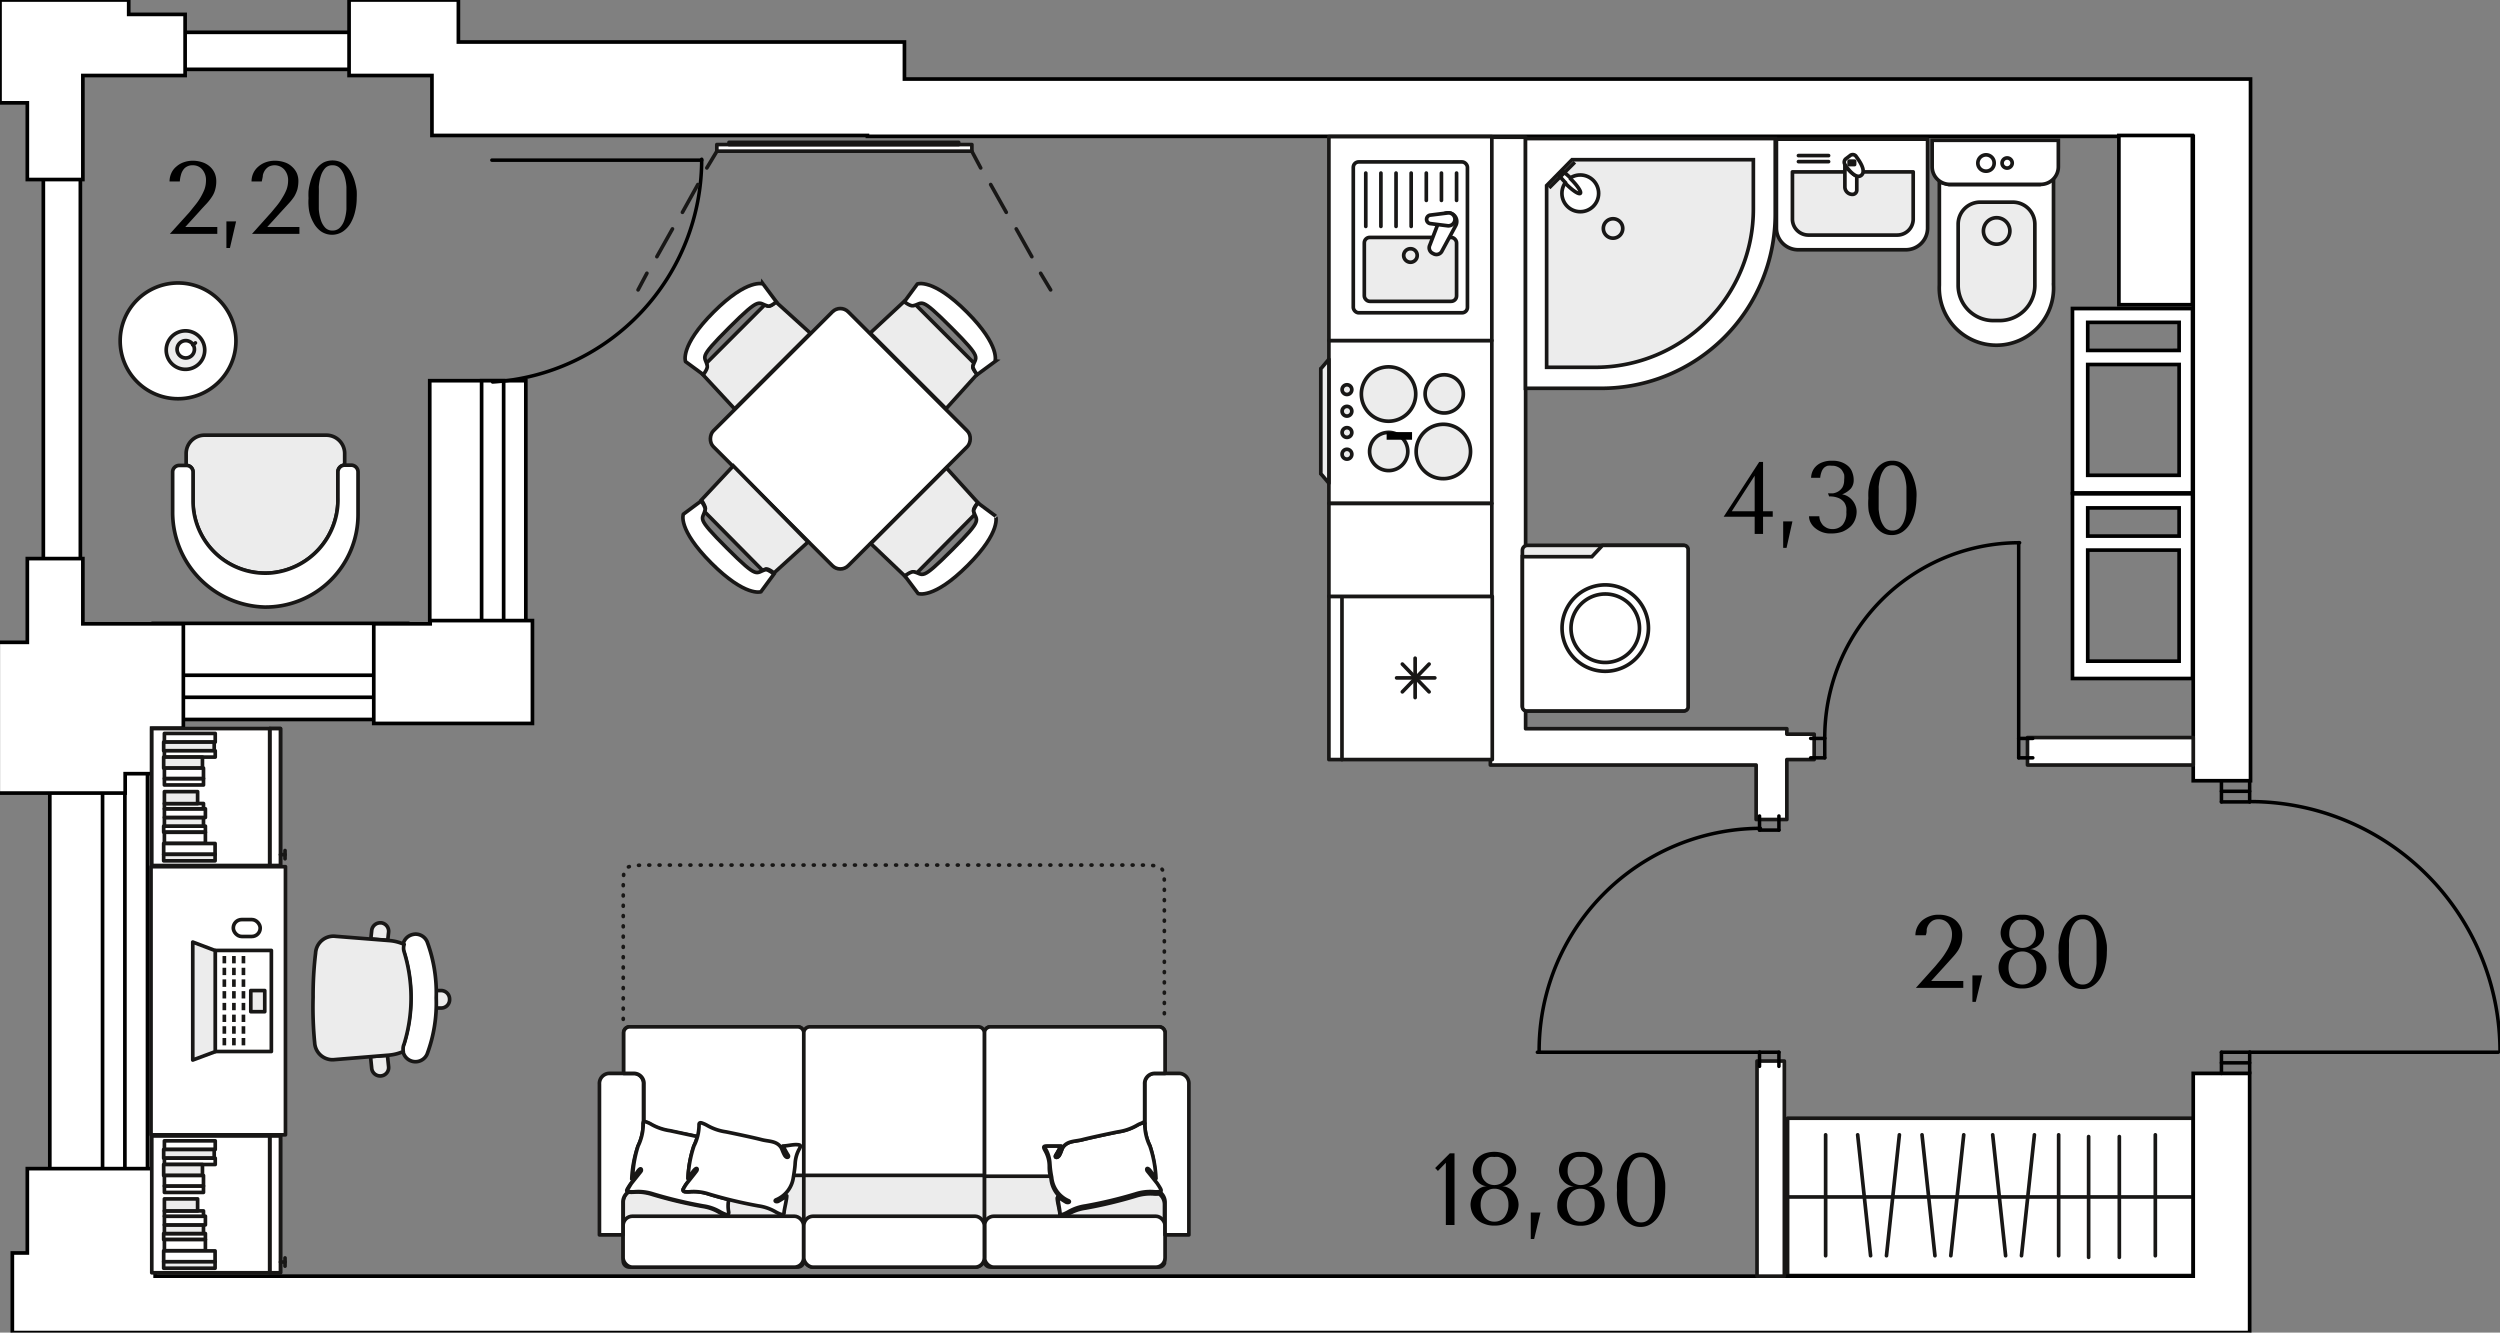 <svg xmlns="http://www.w3.org/2000/svg" viewBox="0 0 170.16 90.7"><rect x="0" y="0" width="170.16" height="90.7" fill="#808080" stroke="none"/><g id="окна"><rect x="-7.54" y="63.08" width="28.52" height="6.65" transform="translate(-59.69 73.12) rotate(-90)" fill="#fff" stroke="#000" stroke-miterlimit="10" stroke-width="0.25"/><rect x="-6.52" y="65.64" width="28.52" height="1.52" transform="translate(-58.66 74.14) rotate(-90)" fill="#fff" stroke="#000" stroke-miterlimit="10" stroke-width="0.25"/><rect x="23.86" y="31.3" width="17.32" height="6.54" transform="translate(-2.05 67.09) rotate(-90)" fill="#fff" stroke="#000" stroke-miterlimit="10" stroke-width="0.25"/><rect x="24.87" y="33.82" width="17.32" height="1.5" transform="translate(-1.04 68.1) rotate(-90)" fill="#fff" stroke="#000" stroke-miterlimit="10" stroke-width="0.25"/><rect x="10.43" y="42.43" width="17.32" height="6.54" fill="#fff" stroke="#000" stroke-miterlimit="10" stroke-width="0.25"/><rect x="10.43" y="45.96" width="17.32" height="1.5" fill="#fff" stroke="#000" stroke-miterlimit="10" stroke-width="0.25"/><rect x="10.02" y="2.2" width="14.7" height="2.52" fill="#fff" stroke="#000" stroke-miterlimit="10" stroke-width="0.25"/><rect x="-9.96" y="24.85" width="28.32" height="2.52" transform="translate(-21.9 30.31) rotate(-90)" fill="#fff" stroke="#000" stroke-miterlimit="10" stroke-width="0.25"/></g><g id="гардероб"><rect x="121.67" y="76.11" width="27.61" height="10.71" fill="#fff"/><path d="M127.32,85.47l-.88-8.23Z" fill="#fff"/><line x1="127.32" y1="85.47" x2="126.44" y2="77.24" fill="none" stroke="#181716" stroke-linecap="round" stroke-linejoin="round" stroke-width="0.25"/><path d="M129.28,77.24l-.88,8.23Z" fill="#fff"/><line x1="128.4" y1="85.47" x2="129.28" y2="77.24" fill="none" stroke="#181716" stroke-linecap="round" stroke-linejoin="round" stroke-width="0.25"/><line x1="124.26" y1="85.47" x2="124.26" y2="77.24" fill="none" stroke="#181716" stroke-linecap="round" stroke-linejoin="round" stroke-width="0.25"/><path d="M136.51,85.47l-.88-8.23Z" fill="#fff"/><line x1="136.51" y1="85.47" x2="135.63" y2="77.24" fill="none" stroke="#181716" stroke-linecap="round" stroke-linejoin="round" stroke-width="0.25"/><path d="M138.47,77.24l-.88,8.23Z" fill="#fff"/><line x1="137.59" y1="85.47" x2="138.47" y2="77.24" fill="none" stroke="#181716" stroke-linecap="round" stroke-linejoin="round" stroke-width="0.25"/><line x1="140.12" y1="85.47" x2="140.12" y2="77.24" fill="none" stroke="#181716" stroke-linecap="round" stroke-linejoin="round" stroke-width="0.25"/><line x1="142.16" y1="85.58" x2="142.16" y2="77.36" fill="none" stroke="#181716" stroke-linecap="round" stroke-linejoin="round" stroke-width="0.25"/><line x1="144.25" y1="85.58" x2="144.25" y2="77.36" fill="none" stroke="#181716" stroke-linecap="round" stroke-linejoin="round" stroke-width="0.25"/><line x1="146.7" y1="85.47" x2="146.7" y2="77.24" fill="none" stroke="#181716" stroke-linecap="round" stroke-linejoin="round" stroke-width="0.25"/><path d="M131.7,85.47l-.88-8.23Z" fill="#fff"/><line x1="131.7" y1="85.47" x2="130.82" y2="77.24" fill="none" stroke="#181716" stroke-linecap="round" stroke-linejoin="round" stroke-width="0.25"/><path d="M133.66,77.24l-.88,8.23Z" fill="#fff"/><line x1="132.78" y1="85.47" x2="133.66" y2="77.24" fill="none" stroke="#181716" stroke-linecap="round" stroke-linejoin="round" stroke-width="0.25"/><path d="M149.21,81.47h0Z" fill="#fff"/><rect x="121.67" y="76.11" width="27.61" height="10.71" fill="none" stroke="#181716" stroke-linecap="round" stroke-linejoin="round" stroke-width="0.25"/><line x1="149.21" y1="81.47" x2="121.67" y2="81.47" fill="none" stroke="#181716" stroke-linecap="round" stroke-linejoin="round" stroke-width="0.25"/></g><g id="Слой_2" data-name="Слой 2"><polygon points="8.52 52.66 10.32 52.66 10.32 49.56 12.48 49.56 12.48 42.46 5.64 42.46 5.64 38.02 1.86 38.02 1.86 43.72 -0.12 43.72 -0.12 53.98 8.52 53.98 8.52 52.66" fill="#fff" stroke="#000" stroke-miterlimit="10" stroke-width="0.25"/><polygon points="36.24 42.46 36.24 42.24 29.28 42.24 29.28 42.46 25.44 42.46 25.44 49.24 36.24 49.24 36.24 44.81 36.24 42.46" fill="#fff" stroke="#000" stroke-miterlimit="10" stroke-width="0.25"/><polygon points="1.86 12.22 5.64 12.22 5.64 5.14 12.6 5.14 12.6 0.98 8.76 0.98 8.76 0 3.24 0 0.36 0 0 0 0 7 1.86 7 1.86 12.22" fill="#fff" stroke="#000" stroke-miterlimit="10" stroke-width="0.25"/><polygon points="29.4 9.22 59.04 9.22 59.04 9.28 149.28 9.28 149.28 53.14 153.18 53.14 153.18 5.38 149.28 5.38 149.28 5.38 61.56 5.38 61.56 2.86 61.44 2.86 61.44 2.86 54.84 2.86 54.84 2.86 31.2 2.86 31.2 0 25.8 0 25.8 0 23.76 0 23.76 5.14 29.4 5.14 29.4 9.22" fill="#fff" stroke="#000" stroke-miterlimit="10" stroke-width="0.25"/><polygon points="151.8 90.7 153.12 90.7 153.18 90.7 153.18 90.7 153.12 90.7 153.12 90.7 153.12 86.86 153.12 73.06 149.28 73.06 149.28 86.86 10.56 86.86 10.56 79.54 1.86 79.54 1.86 85.28 0.84 85.28 0.84 90.7 0.86 90.7 0.86 90.7 1.86 90.7 1.86 90.7 10.56 90.7 10.56 90.7 149.28 90.7 149.28 90.7 151.8 90.7" fill="#fff" stroke="#000" stroke-miterlimit="10" stroke-width="0.25"/></g><g id="Слой_3" data-name="Слой 3"><polygon points="121.62 51.7 123.48 51.7 123.48 49.97 121.62 49.97 121.62 49.6 121.32 49.6 119.53 49.6 103.84 49.6 103.84 9.34 101.44 9.34 101.44 52.07 101.64 52.07 103.84 52.07 119.53 52.07 119.53 55.78 121.62 55.78 121.62 51.7" fill="#fff" stroke="#181716" stroke-linecap="round" stroke-linejoin="round" stroke-width="0.25"/><rect x="138" y="50.2" width="11.28" height="1.87" fill="#fff" stroke="#181716" stroke-linecap="round" stroke-linejoin="round" stroke-width="0.25"/><rect x="119.59" y="72.22" width="1.86" height="14.64" fill="#fff" stroke="#181716" stroke-linecap="round" stroke-linejoin="round" stroke-width="0.25"/></g><g id="ВШ"><path d="M141.06,33.55h8.17V21h-8.17Zm7.26-8.74v7.54H142.1V24.81Zm0-2.87v1.91H142.1V21.94Z" fill="#fff" stroke="#000" stroke-miterlimit="10" stroke-width="0.25"/><path d="M141.06,46.18h8.17V33.61h-8.17Zm7.26-8.74V45H142.1V37.44Zm0-2.87v1.92H142.1V34.57Z" fill="#fff" stroke="#000" stroke-miterlimit="10" stroke-width="0.25"/><rect x="144.22" y="9.22" width="5" height="11.52" fill="#fff" stroke="#000" stroke-miterlimit="10" stroke-width="0.25"/></g><g id="двери"><path d="M170.16,71.56a17,17,0,0,0-17-17" fill="none" stroke="#000" stroke-linecap="round" stroke-linejoin="round" stroke-width="0.24"/><line x1="153.12" y1="71.62" x2="170.04" y2="71.62" fill="none" stroke="#000" stroke-linecap="round" stroke-linejoin="round" stroke-width="0.24"/><line x1="151.2" y1="71.62" x2="151.2" y2="73.06" fill="none" stroke="#000" stroke-linecap="round" stroke-linejoin="round" stroke-width="0.24"/><line x1="153.12" y1="71.62" x2="153.12" y2="73.06" fill="none" stroke="#000" stroke-linecap="round" stroke-linejoin="round" stroke-width="0.24"/><line x1="151.2" y1="53.14" x2="151.2" y2="54.58" fill="none" stroke="#000" stroke-linecap="round" stroke-linejoin="round" stroke-width="0.24"/><line x1="153.12" y1="53.14" x2="153.12" y2="54.58" fill="none" stroke="#000" stroke-linecap="round" stroke-linejoin="round" stroke-width="0.24"/><line x1="153.12" y1="71.62" x2="151.2" y2="71.62" fill="none" stroke="#000" stroke-linecap="round" stroke-linejoin="round" stroke-width="0.24"/><line x1="153.12" y1="72.34" x2="151.2" y2="72.34" fill="none" stroke="#000" stroke-linecap="round" stroke-linejoin="round" stroke-width="0.24"/><line x1="153.12" y1="53.86" x2="151.2" y2="53.86" fill="none" stroke="#000" stroke-linecap="round" stroke-linejoin="round" stroke-width="0.24"/><line x1="153.12" y1="54.58" x2="151.2" y2="54.58" fill="none" stroke="#000" stroke-linecap="round" stroke-linejoin="round" stroke-width="0.24"/><path d="M137.46,36.94A13.26,13.26,0,0,0,124.2,50.2" fill="none" stroke="#000" stroke-linecap="round" stroke-linejoin="round" stroke-width="0.24"/><line x1="137.4" y1="50.26" x2="137.4" y2="37.06" fill="none" stroke="#000" stroke-linecap="round" stroke-linejoin="round" stroke-width="0.24"/><line x1="137.4" y1="51.58" x2="138.36" y2="51.58" fill="none" stroke="#000" stroke-linecap="round" stroke-linejoin="round" stroke-width="0.24"/><line x1="137.4" y1="50.26" x2="138.36" y2="50.26" fill="none" stroke="#000" stroke-linecap="round" stroke-linejoin="round" stroke-width="0.24"/><line x1="123.24" y1="51.58" x2="124.2" y2="51.58" fill="none" stroke="#000" stroke-linecap="round" stroke-linejoin="round" stroke-width="0.24"/><line x1="123.24" y1="50.26" x2="124.2" y2="50.26" fill="none" stroke="#000" stroke-linecap="round" stroke-linejoin="round" stroke-width="0.24"/><line x1="137.4" y1="50.26" x2="137.4" y2="51.58" fill="none" stroke="#000" stroke-linecap="round" stroke-linejoin="round" stroke-width="0.24"/><line x1="124.2" y1="50.26" x2="124.2" y2="51.58" fill="none" stroke="#000" stroke-linecap="round" stroke-linejoin="round" stroke-width="0.24"/><path d="M119.82,56.38a15.12,15.12,0,0,0-15.06,15.18" fill="none" stroke="#000" stroke-linecap="round" stroke-linejoin="round" stroke-width="0.24"/><line x1="104.64" y1="71.62" x2="119.76" y2="71.62" fill="none" stroke="#000" stroke-linecap="round" stroke-linejoin="round" stroke-width="0.24"/><line x1="121.08" y1="56.5" x2="121.08" y2="55.54" fill="none" stroke="#000" stroke-linecap="round" stroke-linejoin="round" stroke-width="0.24"/><line x1="119.76" y1="56.5" x2="119.76" y2="55.54" fill="none" stroke="#000" stroke-linecap="round" stroke-linejoin="round" stroke-width="0.24"/><line x1="121.08" y1="72.58" x2="121.08" y2="71.62" fill="none" stroke="#000" stroke-linecap="round" stroke-linejoin="round" stroke-width="0.24"/><line x1="119.76" y1="72.58" x2="119.76" y2="71.62" fill="none" stroke="#000" stroke-linecap="round" stroke-linejoin="round" stroke-width="0.24"/><line x1="119.76" y1="56.5" x2="121.08" y2="56.5" fill="none" stroke="#000" stroke-linecap="round" stroke-linejoin="round" stroke-width="0.24"/><line x1="119.76" y1="71.62" x2="121.08" y2="71.62" fill="none" stroke="#000" stroke-linecap="round" stroke-linejoin="round" stroke-width="0.24"/><path d="M33.53,26A15.17,15.17,0,0,0,47.76,10.84" fill="none" stroke="#000" stroke-linecap="round" stroke-linejoin="round" stroke-width="0.24"/><line x1="33.48" y1="10.9" x2="47.76" y2="10.9" fill="none" stroke="#000" stroke-linecap="round" stroke-linejoin="round" stroke-width="0.24"/></g><g id="СУ_кухня" data-name="СУ+кухня"><path d="M114.56,37.12H104a.34.34,0,0,0-.34.34V48.05a.34.34,0,0,0,.34.34h10.6a.34.34,0,0,0,.34-.34V37.46a.34.34,0,0,0-.34-.34" fill="#ececec" fill-rule="evenodd"/><rect x="103.62" y="37.12" width="11.27" height="11.27" rx="0.34" fill="none" stroke="#181716" stroke-miterlimit="22.93" stroke-width="0.25"/><path d="M108.35,37.89h-4.73V48.11a.28.28,0,0,0,.28.28h10.72a.28.28,0,0,0,.28-.28V37.39a.28.28,0,0,0-.28-.27h-5.55Z" fill="#fff" fill-rule="evenodd"/><path d="M108.35,37.89h-4.73V48.11a.28.28,0,0,0,.28.28h10.72a.28.28,0,0,0,.28-.28V37.39a.28.28,0,0,0-.28-.27h-5.55Z" fill="none" stroke="#181716" stroke-miterlimit="22.93" stroke-width="0.25"/><path d="M108.08,37.54h0Z" fill="#fff" fill-rule="evenodd"/><path d="M108.08,37.54h0Z" fill="none" stroke="#181716" stroke-miterlimit="22.93" stroke-width="0.25"/><path d="M105.93,37.54h0Z" fill="#fff" fill-rule="evenodd"/><path d="M105.93,37.54h0Z" fill="none" stroke="#181716" stroke-miterlimit="22.93" stroke-width="0.25"/><path d="M112.2,42.75a2.94,2.94,0,1,0-2.94,2.94,2.94,2.94,0,0,0,2.94-2.94" fill="#fff"/><path d="M112.2,42.75a2.94,2.94,0,1,0-2.94,2.94A2.94,2.94,0,0,0,112.2,42.75Z" fill="none" stroke="#181716" stroke-miterlimit="22.93" stroke-width="0.25"/><path d="M111.59,42.75a2.33,2.33,0,1,0-2.33,2.34,2.33,2.33,0,0,0,2.33-2.34" fill="#fff"/><path d="M111.59,42.75a2.33,2.33,0,1,0-2.33,2.34A2.33,2.33,0,0,0,111.59,42.75Z" fill="none" stroke="#181716" stroke-miterlimit="22.93" stroke-width="0.25"/><path d="M109,26.43h-5.17v-17h17v5.17A11.84,11.84,0,0,1,109,26.43" fill="#fff"/><path d="M109,26.43h-5.17v-17h17v5.17A11.84,11.84,0,0,1,109,26.43Z" fill="none" stroke="#181716" stroke-miterlimit="22.93" stroke-width="0.25"/><path d="M108.61,25h-3.34V12.63L107,10.87h12.34v3.34A10.76,10.76,0,0,1,108.61,25" fill="#ececec"/><path d="M108.61,25h-3.34V12.63L107,10.87h12.34v3.34A10.76,10.76,0,0,1,108.61,25Z" fill="none" stroke="#181716" stroke-miterlimit="22.93" stroke-width="0.25"/><path d="M109.79,14.89a.66.66,0,1,0,0,1.32.66.66,0,0,0,0-1.32" fill="#ececec"/><path d="M109.79,14.89a.66.66,0,1,0,0,1.32.66.66,0,0,0,0-1.32Z" fill="none" stroke="#181716" stroke-miterlimit="22.93" stroke-width="0.25"/><path d="M108.45,12.28a1.25,1.25,0,1,1-1.77,0,1.27,1.27,0,0,1,1.77,0" fill="#fff"/><circle cx="107.56" cy="13.16" r="1.25" fill="none" stroke="#181716" stroke-miterlimit="22.93" stroke-width="0.25"/><path d="M106.89,12.16c.47.46.77.91.67,1s-.54-.2-1-.67c0,0,0,0,0-.05a5.32,5.32,0,0,1-.42-.48l.27-.27a5.32,5.32,0,0,1,.48.42l0,.05" fill="#fff"/><path d="M106.89,12.16c.47.46.77.91.67,1s-.54-.2-1-.67c0,0,0,0,0-.05a5.32,5.32,0,0,1-.42-.48l.27-.27a5.32,5.32,0,0,1,.48.42Z" fill="none" stroke="#181716" stroke-miterlimit="22.93" stroke-width="0.25"/><line x1="105.44" y1="12.79" x2="107.19" y2="11.04" fill="#fff"/><line x1="105.44" y1="12.79" x2="107.19" y2="11.04" fill="none" stroke="#181716" stroke-miterlimit="22.93" stroke-width="0.25"/><path d="M132,12.38l.65.18h6.21l.91-.4v7.25a3.89,3.89,0,1,1-7.77,0Z" fill="#fff" fill-rule="evenodd"/><path d="M132,12.38l.65.18h6.21l.91-.4v7.25a3.89,3.89,0,1,1-7.77,0Z" fill="none" stroke="#181716" stroke-miterlimit="22.93" stroke-width="0.25"/><path d="M131.51,9.55h8.59v1.8a1.2,1.2,0,0,1-1.19,1.2H132.7a1.2,1.2,0,0,1-1.19-1.2Z" fill="#fff" fill-rule="evenodd"/><path d="M131.51,9.55h8.59v1.8a1.2,1.2,0,0,1-1.19,1.2H132.7a1.2,1.2,0,0,1-1.19-1.2Z" fill="none" stroke="#181716" stroke-miterlimit="22.93" stroke-width="0.25"/><path d="M134.74,13.76H137a1.5,1.5,0,0,1,1.5,1.5v4.17a2.4,2.4,0,0,1-2.39,2.39h-.44a2.4,2.4,0,0,1-2.39-2.39V15.26a1.5,1.5,0,0,1,1.49-1.5" fill="#ececec" fill-rule="evenodd"/><path d="M134.74,13.76H137a1.5,1.5,0,0,1,1.5,1.5v4.17a2.4,2.4,0,0,1-2.39,2.39h-.44a2.4,2.4,0,0,1-2.39-2.39V15.26A1.5,1.5,0,0,1,134.74,13.76Z" fill="none" stroke="#181716" stroke-miterlimit="22.93" stroke-width="0.25"/><path d="M135.9,14.82a.9.9,0,1,1-.9.9.9.9,0,0,1,.9-.9" fill="#ececec" fill-rule="evenodd"/><path d="M135.9,14.82a.9.9,0,1,1-.9.9A.9.9,0,0,1,135.9,14.82Z" fill="none" stroke="#181716" stroke-miterlimit="22.93" stroke-width="0.25"/><path d="M135.18,10.54a.55.55,0,0,1,.55.56.54.54,0,0,1-.55.55.55.55,0,0,1-.56-.55.56.56,0,0,1,.56-.56" fill="#fff" fill-rule="evenodd"/><path d="M135.18,10.54a.55.55,0,0,1,.55.56.54.54,0,0,1-.55.55.55.55,0,0,1-.56-.55A.56.56,0,0,1,135.18,10.54Z" fill="none" stroke="#181716" stroke-miterlimit="22.93" stroke-width="0.25"/><path d="M136.61,10.75a.35.35,0,0,1,.35.35.35.35,0,0,1-.35.34.34.34,0,0,1-.34-.34.35.35,0,0,1,.34-.35" fill="#fff" fill-rule="evenodd"/><path d="M136.61,10.75a.35.35,0,0,1,.35.35.35.35,0,0,1-.35.34.34.34,0,0,1-.34-.34A.35.35,0,0,1,136.61,10.75Z" fill="none" stroke="#181716" stroke-miterlimit="22.93" stroke-width="0.25"/><path d="M131.2,15.54V9.47H120.91v6.07A1.48,1.48,0,0,0,122.39,17h7.33a1.48,1.48,0,0,0,1.48-1.48" fill="#fff" fill-rule="evenodd"/><path d="M131.2,15.54V9.47H120.91v6.07A1.48,1.48,0,0,0,122.39,17h7.33A1.48,1.48,0,0,0,131.2,15.54Z" fill="none" stroke="#181716" stroke-linecap="round" stroke-linejoin="round" stroke-width="0.25"/><path d="M129.11,16h-6A1.09,1.09,0,0,1,122,14.94V11.7h8.22v3.24A1.09,1.09,0,0,1,129.11,16" fill="#ececec" fill-rule="evenodd"/><path d="M129.11,16h-6A1.09,1.09,0,0,1,122,14.94V11.7h8.22v3.24A1.09,1.09,0,0,1,129.11,16Z" fill="none" stroke="#181716" stroke-linecap="round" stroke-linejoin="round" stroke-width="0.25"/><line x1="122.41" y1="10.59" x2="124.46" y2="10.59" fill="#fff"/><line x1="122.41" y1="10.59" x2="124.46" y2="10.59" fill="none" stroke="#181716" stroke-linecap="round" stroke-linejoin="round" stroke-width="0.25"/><line x1="122.41" y1="11" x2="124.46" y2="11" fill="#fff"/><line x1="122.41" y1="11" x2="124.46" y2="11" fill="none" stroke="#181716" stroke-linecap="round" stroke-linejoin="round" stroke-width="0.25"/><path d="M125.57,11.22a2.39,2.39,0,0,0,.81.78v.93a.29.29,0,0,1-.3.3.51.51,0,0,1-.51-.51Z" fill="#fff" fill-rule="evenodd"/><path d="M125.57,11.22a2.39,2.39,0,0,0,.81.78v.93a.29.29,0,0,1-.3.3.51.51,0,0,1-.51-.51Z" fill="none" stroke="#181716" stroke-linecap="round" stroke-linejoin="round" stroke-width="0.25"/><path d="M125.65,10.8l.25-.19a.29.29,0,0,1,.41,0c.17.24.76,1,.38,1.32s-1-.53-1.13-.76a.29.29,0,0,1,.09-.4" fill="#fff" fill-rule="evenodd"/><path d="M125.65,10.8l.25-.19a.29.29,0,0,1,.41,0c.17.24.76,1,.38,1.32s-1-.53-1.13-.76A.29.29,0,0,1,125.65,10.8Z" fill="none" stroke="#181716" stroke-linecap="round" stroke-linejoin="round" stroke-width="0.25"/><rect x="125.86" y="10.97" width="0.37" height="0.23" fill="#fff"/><rect x="125.86" y="10.97" width="0.37" height="0.23" fill="none" stroke="#181716" stroke-linecap="round" stroke-linejoin="round" stroke-width="0.25"/><polygon points="101.57 51.7 101.57 40.59 91.34 40.59 90.45 40.59 90.45 51.7 101.57 51.7" fill="#fff"/><polygon points="101.57 51.7 101.57 40.59 91.34 40.59 90.45 40.59 90.45 51.7 101.57 51.7" fill="none" stroke="#181716" stroke-linecap="round" stroke-linejoin="round" stroke-width="0.25"/><line x1="91.34" y1="51.7" x2="91.34" y2="40.59" fill="#fff"/><line x1="91.34" y1="51.7" x2="91.34" y2="40.59" fill="none" stroke="#181716" stroke-linecap="round" stroke-linejoin="round" stroke-width="0.25"/><line x1="95.45" y1="45.2" x2="97.27" y2="47.09" fill="#fff"/><line x1="95.45" y1="45.2" x2="97.27" y2="47.09" fill="none" stroke="#181716" stroke-linecap="round" stroke-linejoin="round" stroke-width="0.25"/><line x1="95.45" y1="47.09" x2="97.27" y2="45.2" fill="#fff"/><line x1="95.45" y1="47.09" x2="97.27" y2="45.2" fill="none" stroke="#181716" stroke-linecap="round" stroke-linejoin="round" stroke-width="0.25"/><line x1="96.32" y1="47.48" x2="96.32" y2="44.8" fill="#fff"/><line x1="96.32" y1="47.48" x2="96.32" y2="44.8" fill="none" stroke="#181716" stroke-linecap="round" stroke-linejoin="round" stroke-width="0.25"/><line x1="97.66" y1="46.14" x2="95.06" y2="46.14" fill="#fff"/><line x1="97.66" y1="46.14" x2="95.06" y2="46.14" fill="none" stroke="#181716" stroke-linecap="round" stroke-linejoin="round" stroke-width="0.25"/><rect x="90.45" y="23.17" width="11.09" height="11.09" fill="#fff"/><rect x="90.45" y="23.17" width="11.09" height="11.09" fill="none" stroke="#181716" stroke-linecap="round" stroke-linejoin="round" stroke-width="0.25"/><line x1="89.9" y1="25.1" x2="89.9" y2="32.24" fill="#ececec"/><line x1="89.9" y1="25.1" x2="89.9" y2="32.24" fill="none" stroke="#181716" stroke-linecap="round" stroke-linejoin="round" stroke-width="0.25"/><polygon points="89.9 25.1 90.45 24.45 90.45 32.89 89.9 32.24 89.9 25.1" fill="#ececec"/><polygon points="89.9 25.1 90.45 24.45 90.45 32.89 89.9 32.24 89.9 25.1" fill="none" stroke="#181716" stroke-linecap="round" stroke-linejoin="round" stroke-width="0.25"/><path d="M96.39,30.73a1.85,1.85,0,1,1,1.85,1.85,1.84,1.84,0,0,1-1.85-1.85" fill="#ececec"/><path d="M96.39,30.73a1.85,1.85,0,1,1,1.85,1.85A1.84,1.84,0,0,1,96.39,30.73Z" fill="none" stroke="#181716" stroke-linecap="round" stroke-linejoin="round" stroke-width="0.25"/><path d="M92.66,26.82a1.85,1.85,0,1,1,1.85,1.85,1.85,1.85,0,0,1-1.85-1.85" fill="#ececec"/><path d="M92.66,26.82a1.85,1.85,0,1,1,1.85,1.85A1.85,1.85,0,0,1,92.66,26.82Z" fill="none" stroke="#181716" stroke-linecap="round" stroke-linejoin="round" stroke-width="0.25"/><path d="M93.22,30.73a1.3,1.3,0,1,1,1.3,1.3,1.3,1.3,0,0,1-1.3-1.3" fill="#ececec"/><path d="M93.22,30.73a1.3,1.3,0,1,1,1.3,1.3A1.3,1.3,0,0,1,93.22,30.73Z" fill="none" stroke="#181716" stroke-linecap="round" stroke-linejoin="round" stroke-width="0.25"/><path d="M97,26.82a1.3,1.3,0,1,1,1.3,1.29A1.3,1.3,0,0,1,97,26.82" fill="#ececec"/><path d="M97,26.82a1.3,1.3,0,1,1,1.3,1.29A1.3,1.3,0,0,1,97,26.82Z" fill="none" stroke="#181716" stroke-linecap="round" stroke-linejoin="round" stroke-width="0.25"/><line x1="91.67" y1="26.53" x2="91.68" y2="26.53" fill="#ececec"/><line x1="91.67" y1="26.53" x2="91.68" y2="26.53" fill="none" stroke="#181716" stroke-linecap="round" stroke-linejoin="round" stroke-width="0.25"/><path d="M91.35,26.53a.33.33,0,1,0,.33-.34h0a.33.33,0,0,0-.32.34" fill="#ececec"/><path d="M91.35,26.53a.33.33,0,1,0,.33-.34h0A.33.33,0,0,0,91.35,26.53Z" fill="none" stroke="#181716" stroke-linecap="round" stroke-linejoin="round" stroke-width="0.25"/><line x1="91.67" y1="27.99" x2="91.68" y2="27.99" fill="#ececec"/><line x1="91.67" y1="27.99" x2="91.68" y2="27.99" fill="none" stroke="#181716" stroke-linecap="round" stroke-linejoin="round" stroke-width="0.25"/><path d="M91.35,28a.33.33,0,1,0,.33-.34h0a.33.33,0,0,0-.32.34" fill="#ececec"/><path d="M91.35,28a.33.33,0,1,0,.33-.34h0A.33.33,0,0,0,91.35,28Z" fill="none" stroke="#181716" stroke-linecap="round" stroke-linejoin="round" stroke-width="0.25"/><line x1="91.67" y1="29.45" x2="91.68" y2="29.45" fill="#ececec"/><line x1="91.67" y1="29.45" x2="91.68" y2="29.45" fill="none" stroke="#181716" stroke-linecap="round" stroke-linejoin="round" stroke-width="0.25"/><path d="M91.35,29.45a.33.33,0,1,0,.33-.34h0a.33.33,0,0,0-.32.34" fill="#ececec"/><path d="M91.35,29.45a.33.33,0,1,0,.33-.34h0A.33.33,0,0,0,91.35,29.45Z" fill="none" stroke="#181716" stroke-linecap="round" stroke-linejoin="round" stroke-width="0.25"/><line x1="91.67" y1="30.92" x2="91.68" y2="30.92" fill="#ececec"/><line x1="91.67" y1="30.92" x2="91.68" y2="30.92" fill="none" stroke="#181716" stroke-linecap="round" stroke-linejoin="round" stroke-width="0.25"/><path d="M91.35,30.92a.33.33,0,1,0,.66,0,.34.34,0,0,0-.33-.34h0a.33.33,0,0,0-.32.34" fill="#ececec"/><path d="M91.35,30.92a.33.33,0,1,0,.66,0,.34.34,0,0,0-.33-.34h0A.33.33,0,0,0,91.35,30.92Z" fill="none" stroke="#181716" stroke-linecap="round" stroke-linejoin="round" stroke-width="0.25"/><rect x="90.45" y="9.3" width="11.09" height="13.88" fill="#fff"/><rect x="90.45" y="9.3" width="11.09" height="13.88" fill="none" stroke="#181716" stroke-linecap="round" stroke-linejoin="round" stroke-width="0.25"/><path d="M92.11,11.39v9.53a.38.38,0,0,0,.37.38h7a.38.38,0,0,0,.37-.38V11.39a.38.38,0,0,0-.37-.37h-7a.38.38,0,0,0-.37.37" fill="#fff"/><rect x="92.11" y="11.02" width="7.77" height="10.27" rx="0.37" fill="none" stroke="#181716" stroke-linecap="round" stroke-linejoin="round" stroke-width="0.25"/><path d="M92.86,16.53v3.61a.38.38,0,0,0,.37.37h5.54a.37.37,0,0,0,.37-.37V16.53a.36.36,0,0,0-.37-.37H93.23a.37.37,0,0,0-.37.37" fill="#ececec"/><rect x="92.86" y="16.16" width="6.28" height="4.35" rx="0.37" fill="none" stroke="#181716" stroke-linecap="round" stroke-linejoin="round" stroke-width="0.25"/><path d="M96,17.85a.46.46,0,0,0,.46-.46.45.45,0,0,0-.46-.46.46.46,0,0,0-.46.46.47.47,0,0,0,.46.46" fill="#ececec"/><path d="M96,17.85a.46.46,0,0,0,.46-.46.45.45,0,0,0-.46-.46.46.46,0,0,0-.46.46A.47.47,0,0,0,96,17.85Z" fill="none" stroke="#181716" stroke-linecap="round" stroke-linejoin="round" stroke-width="0.25"/><line x1="97.08" y1="13.64" x2="97.08" y2="11.78" fill="#fff"/><line x1="97.08" y1="13.64" x2="97.08" y2="11.78" fill="none" stroke="#181716" stroke-linecap="round" stroke-linejoin="round" stroke-width="0.25"/><line x1="98.11" y1="13.64" x2="98.11" y2="11.78" fill="#fff"/><line x1="98.11" y1="13.64" x2="98.11" y2="11.78" fill="none" stroke="#181716" stroke-linecap="round" stroke-linejoin="round" stroke-width="0.25"/><line x1="99.14" y1="13.64" x2="99.14" y2="11.78" fill="#fff"/><line x1="99.14" y1="13.64" x2="99.14" y2="11.78" fill="none" stroke="#181716" stroke-linecap="round" stroke-linejoin="round" stroke-width="0.25"/><line x1="96.05" y1="15.41" x2="96.05" y2="11.78" fill="#fff"/><line x1="96.05" y1="15.41" x2="96.05" y2="11.78" fill="none" stroke="#181716" stroke-linecap="round" stroke-linejoin="round" stroke-width="0.25"/><line x1="95.02" y1="15.41" x2="95.02" y2="11.78" fill="#fff"/><line x1="95.02" y1="15.41" x2="95.02" y2="11.78" fill="none" stroke="#181716" stroke-linecap="round" stroke-linejoin="round" stroke-width="0.25"/><line x1="93.99" y1="15.41" x2="93.99" y2="11.78" fill="#fff"/><line x1="93.99" y1="15.41" x2="93.99" y2="11.78" fill="none" stroke="#181716" stroke-linecap="round" stroke-linejoin="round" stroke-width="0.25"/><line x1="92.96" y1="15.41" x2="92.96" y2="11.78" fill="#fff"/><line x1="92.96" y1="15.41" x2="92.96" y2="11.78" fill="none" stroke="#181716" stroke-linecap="round" stroke-linejoin="round" stroke-width="0.25"/><path d="M97.51,17.24l.1.05a.42.42,0,0,0,.55-.23l.92-1.7a.59.59,0,0,0-.27-.82.59.59,0,0,0-.8.34l-.69,1.8a.42.42,0,0,0,.19.56" fill="#fff"/><path d="M97.51,17.24l.1.05a.42.42,0,0,0,.55-.23l.92-1.7a.59.59,0,0,0-.27-.82.59.59,0,0,0-.8.34l-.69,1.8A.42.42,0,0,0,97.51,17.24Z" fill="none" stroke="#181716" stroke-linecap="round" stroke-linejoin="round" stroke-width="0.25"/><path d="M97.1,14.93h0a.29.29,0,0,0,.26.29l1.2.15a.45.45,0,0,0,.47-.44.44.44,0,0,0-.47-.44l-1.2.15a.29.29,0,0,0-.26.29" fill="#fff"/><path d="M97.1,14.93h0a.29.29,0,0,0,.26.29l1.2.15a.45.45,0,0,0,.47-.44.44.44,0,0,0-.47-.44l-1.2.15A.29.29,0,0,0,97.1,14.93Z" fill="none" stroke="#181716" stroke-linecap="round" stroke-linejoin="round" stroke-width="0.25"/><rect x="90.45" y="34.27" width="11.09" height="6.32" fill="#fff" stroke="#181716" stroke-linecap="round" stroke-linejoin="round" stroke-width="0.25"/></g><g id="мебель"><path d="M42.42,69.38v-9c0-1.5,0-1.5,2-1.5H77.25c2,0,2,0,2,1.5v9" fill="none" stroke="#181716" stroke-linecap="round" stroke-miterlimit="10" stroke-width="0.25" stroke-dasharray="0.06 0.64"/><path d="M54.3,86.24H42.83a.41.41,0,0,1-.41-.41V84.05h0v-2.2a.85.85,0,0,1,.35-.71h0a2,2,0,0,0,.42,0,3.28,3.28,0,0,1,1.21.16,30.38,30.38,0,0,0,3.39.81,3.09,3.09,0,0,1,1.15.4,2.32,2.32,0,0,0,.39.18c.14,0,.23,0,.2-.15a2.22,2.22,0,0,1,0-.86c-.52-.13-1-.27-1.36-.38A3.31,3.31,0,0,0,47,81.17a2,2,0,0,1-.42,0c-.11,0-.16-.09-.09-.2a2.85,2.85,0,0,1,.23-.37l.5-.63.16-.21c.1-.14,0-.35-.31.14l-.27.37a7.87,7.87,0,0,1,.4-2.21c.09-.22.17-.43.24-.64L45.61,77a3.61,3.61,0,0,1-1.27-.43A1.76,1.76,0,0,0,44,76.4c-.09,0-.14,0-.17,0V73.79a.69.69,0,0,0-.63-.73h-.75V70.3a.41.41,0,0,1,.41-.41H54.3a.42.42,0,0,1,.41.41V85.83A.41.41,0,0,1,54.3,86.24Z" fill="#ececec" stroke="#181716" stroke-linecap="round" stroke-linejoin="round" stroke-width="0.25"/><rect x="42.42" y="82.77" width="12.29" height="3.47" rx="0.64" transform="translate(97.12 169.02) rotate(-180)" fill="#fff" stroke="#181716" stroke-linecap="round" stroke-linejoin="round" stroke-width="0.25"/><line x1="54.71" y1="79.97" x2="54.06" y2="79.97" fill="#fff" stroke="#181716" stroke-linecap="round" stroke-linejoin="round" stroke-width="0.25"/><path d="M43.78,76.53A3.45,3.45,0,0,1,43.43,78,7.87,7.87,0,0,0,43,80.25l.27-.37c.33-.49.41-.28.31-.14s-.11.14-.16.21l-.5.63c-.08.12-.16.24-.23.37s0,.16.06.19a.85.85,0,0,0-.35.71v2.2H40.8V73.79a.69.69,0,0,1,.63-.73h1.74a.69.69,0,0,1,.63.73v2.62A.16.16,0,0,0,43.78,76.53Z" fill="#fff" stroke="#181716" stroke-linecap="round" stroke-linejoin="round" stroke-width="0.25"/><path d="M78.88,86.24H67.41a.41.41,0,0,1-.41-.41V70.3a.42.42,0,0,1,.41-.41H78.88a.42.42,0,0,1,.42.41v2.76h-.75a.69.69,0,0,0-.64.73v2.65c0-.07-.08-.08-.18,0a1.76,1.76,0,0,0-.37.17,3.61,3.61,0,0,1-1.27.43c-.51.1-1.91.4-2.41.53s-1,.07-1.32.5c-.09.12-.14.35-.25.55s-.37.21-.24,0,.24-.42.35-.62c-.28,0-.59,0-.91,0s-.31.06-.17.32a2.14,2.14,0,0,1,.28,1,6.94,6.94,0,0,0,.12.9,1.93,1.93,0,0,0,1.11,1.58c.18.06.08.18-.11.12a5.79,5.79,0,0,1-.58-.38c0,.27.18.87.18,1.12s.06.2.2.15a2.64,2.64,0,0,0,.38-.18,3.2,3.2,0,0,1,1.16-.4,30.38,30.38,0,0,0,3.39-.81,3.28,3.28,0,0,1,1.21-.16,2,2,0,0,0,.42,0l0,0a.89.89,0,0,1,.36.72v4A.41.41,0,0,1,78.88,86.24Z" fill="#ececec" stroke="#181716" stroke-linecap="round" stroke-linejoin="round" stroke-width="0.25"/><rect x="67" y="82.77" width="12.29" height="3.47" rx="0.64" transform="translate(146.3 169.02) rotate(180)" fill="#fff" stroke="#181716" stroke-linecap="round" stroke-linejoin="round" stroke-width="0.25"/><line x1="71.47" y1="79.97" x2="67" y2="79.97" fill="#fff" stroke="#181716" stroke-linecap="round" stroke-linejoin="round" stroke-width="0.25"/><path d="M79.3,84.05v-2.2a.89.89,0,0,0-.36-.72c.08,0,.11-.09,0-.18s-.15-.25-.23-.37l-.5-.63-.17-.21c-.09-.14,0-.35.31.14,0,.05.22.29.28.37A7.87,7.87,0,0,0,78.27,78a3.45,3.45,0,0,1-.35-1.51.13.13,0,0,0,0-.09V73.79a.69.69,0,0,1,.64-.73h1.73a.69.69,0,0,1,.63.73V84.05Z" fill="#fff" stroke="#181716" stroke-linecap="round" stroke-linejoin="round" stroke-width="0.25"/><rect x="54.71" y="69.89" width="12.29" height="16.35" rx="0.64" transform="translate(121.71 156.14) rotate(-180)" fill="#ececec" stroke="#181716" stroke-linecap="round" stroke-linejoin="round" stroke-width="0.25"/><rect x="54.71" y="82.77" width="12.29" height="3.47" rx="0.64" transform="translate(121.71 169.02) rotate(-180)" fill="#fff" stroke="#181716" stroke-linecap="round" stroke-linejoin="round" stroke-width="0.25"/><line x1="67" y1="79.97" x2="54.71" y2="79.97" fill="#fff" stroke="#181716" stroke-linecap="round" stroke-linejoin="round" stroke-width="0.25"/><path d="M47.23,80l0,0,.16-.21c.1-.14,0-.35-.31.14L47,80h-.19A7.68,7.68,0,0,1,47.23,78c.09-.22.17-.43.24-.64L45.61,77a3.61,3.61,0,0,1-1.27-.43A1.76,1.76,0,0,0,44,76.4c-.09,0-.14,0-.17,0V73.79a.69.69,0,0,0-.63-.73h-.75V70.3a.41.41,0,0,1,.41-.41H54.3a.42.42,0,0,1,.41.41V80Z" fill="#fff" stroke="#181716" stroke-linecap="round" stroke-linejoin="round" stroke-width="0.25"/><path d="M72.22,78c-.11.2-.25.47-.35.62s.1.25.24,0,.16-.43.25-.55c.33-.43.82-.37,1.32-.5s1.9-.43,2.41-.53a3.61,3.61,0,0,0,1.27-.43,1.76,1.76,0,0,1,.37-.17c.14-.05.21,0,.19.13A3.45,3.45,0,0,0,78.27,78a7.87,7.87,0,0,1,.41,2.21c-.06-.08-.25-.32-.28-.37-.32-.49-.4-.28-.31-.14l.17.21.5.63c.08.12.16.24.23.37s0,.18-.09.2a2,2,0,0,1-.42,0,3.28,3.28,0,0,0-1.21.16,30.38,30.38,0,0,1-3.39.81,3.2,3.2,0,0,0-1.16.4,2.64,2.64,0,0,1-.38.18c-.14,0-.2,0-.2-.15S72,81.72,72,81.45a5.79,5.79,0,0,0,.58.38c.19.06.29-.06.11-.12a1.93,1.93,0,0,1-1.11-1.58,6.94,6.94,0,0,1-.12-.9,2.14,2.14,0,0,0-.28-1C71,78,71,78,71.31,78S71.94,78,72.22,78Z" fill="#fff" stroke="#181716" stroke-linecap="round" stroke-linejoin="round" stroke-width="0.25"/><path d="M47.23,78a7.87,7.87,0,0,0-.4,2.21l.27-.37c.33-.49.41-.28.31-.14l-.16.21-.5.63a2.85,2.85,0,0,0-.23.37c-.07.11,0,.18.09.2a2,2,0,0,0,.42,0,3.31,3.31,0,0,1,1.21.16c.34.11.84.25,1.36.38a2.22,2.22,0,0,0,0,.86c0,.15-.06.2-.2.15a2.32,2.32,0,0,1-.39-.18,3.09,3.09,0,0,0-1.15-.4,30.38,30.38,0,0,1-3.39-.81,3.28,3.28,0,0,0-1.21-.16,2,2,0,0,1-.42,0c-.11,0-.16-.09-.09-.2s.15-.25.23-.37l.5-.63c.05-.07.12-.14.16-.21s0-.35-.31.14l-.27.37A7.87,7.87,0,0,1,43.43,78a3.45,3.45,0,0,0,.35-1.51c0-.14,0-.18.19-.13a1.76,1.76,0,0,1,.37.17,3.61,3.61,0,0,0,1.27.43l1.86.4C47.4,77.61,47.32,77.82,47.23,78Z" fill="#fff" stroke="#181716" stroke-linecap="round" stroke-linejoin="round" stroke-width="0.25"/><path d="M53.29,78c.11.2.25.47.35.62s-.1.25-.24,0-.17-.43-.26-.55c-.32-.43-.82-.37-1.31-.5s-1.91-.43-2.41-.53a3.61,3.61,0,0,1-1.27-.43,2,2,0,0,0-.37-.17c-.14-.05-.21,0-.2.13A3.19,3.19,0,0,1,47.23,78a7.87,7.87,0,0,0-.4,2.21l.27-.37c.33-.49.41-.28.31-.14l-.16.21-.5.63a2.85,2.85,0,0,0-.23.37c-.07.11,0,.18.09.2a2,2,0,0,0,.42,0,3.31,3.31,0,0,1,1.21.16,30.38,30.38,0,0,0,3.39.81,3.16,3.16,0,0,1,1.15.4,2.32,2.32,0,0,0,.39.18c.14,0,.2,0,.2-.15s.18-.85.18-1.12a5.94,5.94,0,0,1-.59.38c-.18.06-.28-.06-.1-.12A1.93,1.93,0,0,0,54,80.13c.05-.3.1-.6.12-.9a2.26,2.26,0,0,1,.27-1c.15-.26.12-.31-.17-.32S53.57,78,53.29,78Z" fill="#fff" stroke="#181716" stroke-linecap="round" stroke-linejoin="round" stroke-width="0.25"/><path d="M77.91,73.79v2.65c0-.07-.08-.08-.18,0a1.76,1.76,0,0,0-.37.17,3.61,3.61,0,0,1-1.27.43c-.51.1-1.91.4-2.41.53s-1,.07-1.32.5c-.09.12-.14.35-.25.55s-.37.21-.24,0,.24-.42.35-.62c-.28,0-.59,0-.91,0s-.31.06-.17.32a2.14,2.14,0,0,1,.28,1c0,.25,0,.5.09.74H67V70.3a.42.42,0,0,1,.41-.41H78.88a.42.42,0,0,1,.42.41v2.76h-.75A.69.69,0,0,0,77.91,73.79Z" fill="#fff" stroke="#181716" stroke-linecap="round" stroke-linejoin="round" stroke-width="0.25"/><path d="M54.71,80V70.3a.41.41,0,0,1,.41-.41H66.59a.41.41,0,0,1,.41.41V80Z" fill="#fff" stroke="#181716" stroke-linecap="round" stroke-linejoin="round" stroke-width="0.25"/><rect x="50.7" y="23.37" width="12.98" height="12.98" rx="0.76" transform="translate(37.87 -31.69) rotate(45)" fill="#fff" stroke="#181716" stroke-miterlimit="10" stroke-width="0.25"/><path d="M52.27,20.83a.93.93,0,0,1-.22-.08L48.1,24.7h0a1,1,0,0,1,0,.2c0,.19-.27.59-.27.59L50,27.83l5.16-5.15-2.36-2.14S52.47,20.88,52.27,20.83Z" fill="#ececec" stroke="#181716" stroke-miterlimit="10" stroke-width="0.25"/><path d="M48.57,21.24c-2.33,2.33-1.91,3.37-1.91,3.37l1.21.89s.31-.4.27-.59c-.13-.72-.72-.4,1.49-2.61s1.94-1.64,2.64-1.47c.2.05.57-.29.57-.29l-.9-1.21S50.9,18.91,48.57,21.24Z" fill="#fff" stroke="#181716" stroke-miterlimit="10" stroke-width="0.25"/><path d="M66.27,34.79a.93.93,0,0,0,.08.22L62.4,39v0l-.2-.06c-.19,0-.6.28-.6.28L59.27,37l5.15-5.15,2.14,2.36S66.22,34.6,66.27,34.79Z" fill="#ececec" stroke="#181716" stroke-miterlimit="10" stroke-width="0.25"/><path d="M65.86,38.49c-2.33,2.33-3.37,1.91-3.37,1.91l-.9-1.2s.41-.32.6-.28c.71.14.4.72,2.61-1.49s1.64-1.93,1.47-2.64c0-.19.29-.56.29-.56l1.21.9S68.19,36.17,65.86,38.49Z" fill="#fff" stroke="#181716" stroke-miterlimit="10" stroke-width="0.25"/><path d="M66.22,24.94a.93.93,0,0,1,.08-.22l-3.95-3.95h0l-.19,0c-.2,0-.6-.27-.6-.27l-2.33,2.17,5.16,5.15,2.13-2.36S66.17,25.13,66.22,24.94Z" fill="#ececec" stroke="#181716" stroke-miterlimit="10" stroke-width="0.25"/><path d="M65.81,21.24c-2.32-2.33-3.37-1.91-3.37-1.91l-.89,1.21s.4.31.6.27c.71-.14.39-.72,2.6,1.49s1.64,1.94,1.47,2.64c0,.19.29.56.29.56l1.21-.89S68.14,23.57,65.81,21.24Z" fill="#fff" stroke="#181716" stroke-miterlimit="10" stroke-width="0.25"/><path d="M52.12,38.73l-.22.09-3.95-4h0a.85.85,0,0,0,.06-.19c0-.2-.27-.6-.27-.6l2.17-2.32L55,36.89,52.68,39S52.31,38.69,52.12,38.73Z" fill="#ececec" stroke="#181716" stroke-miterlimit="10" stroke-width="0.25"/><path d="M48.42,38.33C46.09,36,46.51,35,46.51,35l1.21-.9s.31.4.27.6c-.14.71-.72.4,1.49,2.61s1.93,1.64,2.64,1.46c.19,0,.56.3.56.3l-.89,1.21S50.74,40.65,48.42,38.33Z" fill="#fff" stroke="#181716" stroke-miterlimit="10" stroke-width="0.25"/><polygon points="19.09 49.59 10.33 49.59 10.33 52.42 10.33 56.08 10.33 58.91 19.09 58.91 19.09 56.08 19.09 52.42 19.09 49.59" fill="#fff" stroke="#181716" stroke-linecap="round" stroke-linejoin="round" stroke-width="0.25" fill-rule="evenodd"/><polygon points="19.09 49.59 18.36 49.59 18.36 52.42 18.36 56.08 18.36 58.91 19.09 58.91 19.09 56.08 19.09 52.42 19.09 49.59" fill="#fff" stroke="#181716" stroke-linecap="round" stroke-linejoin="round" stroke-width="0.25" fill-rule="evenodd"/><rect x="11.19" y="49.92" width="3.46" height="0.59" fill="#fff" stroke="#181716" stroke-linecap="round" stroke-linejoin="round" stroke-width="0.25"/><rect x="11.14" y="50.51" width="3.44" height="0.59" fill="#ececec" stroke="#181716" stroke-linecap="round" stroke-linejoin="round" stroke-width="0.25"/><rect x="11.19" y="51.1" width="3.46" height="0.43" fill="#fff" stroke="#181716" stroke-linecap="round" stroke-linejoin="round" stroke-width="0.25"/><rect x="11.14" y="51.53" width="2.64" height="0.75" fill="#ececec" stroke="#181716" stroke-linecap="round" stroke-linejoin="round" stroke-width="0.25"/><rect x="11.14" y="56.23" width="2.84" height="0.41" fill="#fff" stroke="#181716" stroke-linecap="round" stroke-linejoin="round" stroke-width="0.25"/><rect x="11.19" y="56.65" width="2.79" height="0.76" fill="#fff" stroke="#181716" stroke-linecap="round" stroke-linejoin="round" stroke-width="0.25"/><rect x="11.19" y="55.64" width="2.66" height="0.59" fill="#ececec" stroke="#181716" stroke-linecap="round" stroke-linejoin="round" stroke-width="0.25"/><rect x="11.19" y="55.05" width="2.79" height="0.59" fill="#fff" stroke="#181716" stroke-linecap="round" stroke-linejoin="round" stroke-width="0.25"/><rect x="11.19" y="54.69" width="2.66" height="0.36" fill="#fff" stroke="#181716" stroke-linecap="round" stroke-linejoin="round" stroke-width="0.25"/><rect x="11.19" y="53.88" width="2.26" height="0.82" fill="#ececec" stroke="#181716" stroke-linecap="round" stroke-linejoin="round" stroke-width="0.25"/><rect x="11.19" y="52.99" width="2.66" height="0.44" fill="#fff" stroke="#181716" stroke-linecap="round" stroke-linejoin="round" stroke-width="0.25"/><rect x="11.19" y="52.28" width="2.66" height="0.71" fill="#fff" stroke="#181716" stroke-linecap="round" stroke-linejoin="round" stroke-width="0.25"/><rect x="11.14" y="57.41" width="3.5" height="0.74" fill="#fff" stroke="#181716" stroke-linecap="round" stroke-linejoin="round" stroke-width="0.25"/><rect x="11.14" y="58.15" width="3.5" height="0.44" fill="#ececec" stroke="#181716" stroke-linecap="round" stroke-linejoin="round" stroke-width="0.25"/><line x1="19.09" y1="58.17" x2="19.4" y2="58.17" fill="#fff" stroke="#181716" stroke-linecap="round" stroke-linejoin="round" stroke-width="0.25"/><line x1="19.4" y1="57.89" x2="19.4" y2="58.45" fill="#fff" stroke="#181716" stroke-linecap="round" stroke-linejoin="round" stroke-width="0.25"/><line x1="18.36" y1="49.59" x2="18.36" y2="58.9" fill="#fff" stroke="#181716" stroke-linecap="round" stroke-linejoin="round" stroke-width="0.25"/><polygon points="19.09 77.32 10.33 77.32 10.33 80.14 10.33 83.81 10.33 86.63 19.09 86.63 19.09 83.81 19.09 80.14 19.09 77.32" fill="#fff" stroke="#181716" stroke-linecap="round" stroke-linejoin="round" stroke-width="0.25" fill-rule="evenodd"/><polygon points="19.09 77.32 18.36 77.32 18.36 80.14 18.36 83.81 18.36 86.63 19.09 86.63 19.09 83.81 19.09 80.14 19.09 77.32" fill="#fff" stroke="#181716" stroke-linecap="round" stroke-linejoin="round" stroke-width="0.25" fill-rule="evenodd"/><rect x="11.19" y="77.65" width="3.46" height="0.59" fill="#fff" stroke="#181716" stroke-linecap="round" stroke-linejoin="round" stroke-width="0.25"/><rect x="11.14" y="78.24" width="3.44" height="0.59" fill="#ececec" stroke="#181716" stroke-linecap="round" stroke-linejoin="round" stroke-width="0.25"/><rect x="11.19" y="78.83" width="3.46" height="0.43" fill="#fff" stroke="#181716" stroke-linecap="round" stroke-linejoin="round" stroke-width="0.25"/><rect x="11.14" y="79.26" width="2.64" height="0.75" fill="#ececec" stroke="#181716" stroke-linecap="round" stroke-linejoin="round" stroke-width="0.25"/><rect x="11.14" y="83.96" width="2.84" height="0.41" fill="#fff" stroke="#181716" stroke-linecap="round" stroke-linejoin="round" stroke-width="0.25"/><rect x="11.19" y="84.37" width="2.79" height="0.76" fill="#fff" stroke="#181716" stroke-linecap="round" stroke-linejoin="round" stroke-width="0.25"/><rect x="11.19" y="83.37" width="2.66" height="0.59" fill="#ececec" stroke="#181716" stroke-linecap="round" stroke-linejoin="round" stroke-width="0.25"/><rect x="11.19" y="82.78" width="2.79" height="0.59" fill="#fff" stroke="#181716" stroke-linecap="round" stroke-linejoin="round" stroke-width="0.25"/><rect x="11.19" y="82.42" width="2.66" height="0.36" fill="#fff" stroke="#181716" stroke-linecap="round" stroke-linejoin="round" stroke-width="0.25"/><rect x="11.19" y="81.6" width="2.26" height="0.82" fill="#ececec" stroke="#181716" stroke-linecap="round" stroke-linejoin="round" stroke-width="0.25"/><rect x="11.19" y="80.72" width="2.66" height="0.44" fill="#fff" stroke="#181716" stroke-linecap="round" stroke-linejoin="round" stroke-width="0.25"/><rect x="11.19" y="80.01" width="2.66" height="0.71" fill="#fff" stroke="#181716" stroke-linecap="round" stroke-linejoin="round" stroke-width="0.25"/><rect x="11.14" y="85.14" width="3.5" height="0.74" fill="#fff" stroke="#181716" stroke-linecap="round" stroke-linejoin="round" stroke-width="0.25"/><rect x="11.14" y="85.88" width="3.5" height="0.44" fill="#ececec" stroke="#181716" stroke-linecap="round" stroke-linejoin="round" stroke-width="0.25"/><line x1="19.09" y1="85.9" x2="19.4" y2="85.9" fill="#fff" stroke="#181716" stroke-linecap="round" stroke-linejoin="round" stroke-width="0.25"/><line x1="19.4" y1="85.62" x2="19.4" y2="86.18" fill="#fff" stroke="#181716" stroke-linecap="round" stroke-linejoin="round" stroke-width="0.25"/><line x1="18.36" y1="77.32" x2="18.36" y2="86.63" fill="#fff" stroke="#181716" stroke-linecap="round" stroke-linejoin="round" stroke-width="0.25"/><rect x="10.29" y="58.99" width="9.15" height="18.25" transform="translate(29.72 136.23) rotate(180)" fill="#fff" stroke="#181716" stroke-linecap="round" stroke-linejoin="round" stroke-width="0.25"/><rect x="14.66" y="64.7" width="3.82" height="6.88" transform="translate(33.13 136.27) rotate(180)" fill="#fff" stroke="#181716" stroke-linecap="round" stroke-linejoin="round" stroke-width="0.25"/><polygon points="14.65 64.7 13.12 64.12 13.12 72.15 14.65 71.58 14.65 64.7" fill="#ececec" stroke="#181716" stroke-linecap="round" stroke-linejoin="round" stroke-width="0.25" fill-rule="evenodd"/><rect x="17.06" y="67.41" width="0.95" height="1.44" transform="translate(35.08 136.27) rotate(180)" fill="#ececec" stroke="#181716" stroke-linecap="round" stroke-linejoin="round" stroke-width="0.25"/><line x1="15.27" y1="71.15" x2="15.27" y2="70.65" fill="none" stroke="#181716" stroke-miterlimit="10" stroke-width="0.25"/><line x1="15.92" y1="71.15" x2="15.92" y2="70.65" fill="none" stroke="#181716" stroke-miterlimit="10" stroke-width="0.25"/><line x1="16.57" y1="71.15" x2="16.57" y2="70.65" fill="none" stroke="#181716" stroke-miterlimit="10" stroke-width="0.25"/><line x1="15.27" y1="70.36" x2="15.27" y2="69.85" fill="none" stroke="#181716" stroke-miterlimit="10" stroke-width="0.25"/><line x1="15.92" y1="70.36" x2="15.92" y2="69.85" fill="none" stroke="#181716" stroke-miterlimit="10" stroke-width="0.25"/><line x1="16.57" y1="70.36" x2="16.57" y2="69.85" fill="none" stroke="#181716" stroke-miterlimit="10" stroke-width="0.25"/><line x1="15.27" y1="69.56" x2="15.27" y2="69.06" fill="#fff" stroke="#181716" stroke-miterlimit="10" stroke-width="0.25"/><line x1="15.92" y1="69.56" x2="15.92" y2="69.06" fill="#fff" stroke="#181716" stroke-miterlimit="10" stroke-width="0.25"/><line x1="16.57" y1="69.56" x2="16.57" y2="69.06" fill="#fff" stroke="#181716" stroke-miterlimit="10" stroke-width="0.25"/><line x1="15.27" y1="68.76" x2="15.27" y2="68.26" fill="#fff" stroke="#181716" stroke-miterlimit="10" stroke-width="0.25"/><line x1="15.92" y1="68.76" x2="15.92" y2="68.26" fill="#fff" stroke="#181716" stroke-miterlimit="10" stroke-width="0.25"/><line x1="16.57" y1="68.76" x2="16.57" y2="68.26" fill="#fff" stroke="#181716" stroke-miterlimit="10" stroke-width="0.25"/><line x1="15.27" y1="67.96" x2="15.27" y2="67.46" fill="#fff" stroke="#181716" stroke-miterlimit="10" stroke-width="0.25"/><line x1="15.92" y1="67.96" x2="15.92" y2="67.46" fill="#fff" stroke="#181716" stroke-miterlimit="10" stroke-width="0.25"/><line x1="16.57" y1="67.96" x2="16.57" y2="67.46" fill="#fff" stroke="#181716" stroke-miterlimit="10" stroke-width="0.25"/><line x1="15.27" y1="67.17" x2="15.27" y2="66.66" fill="#fff" stroke="#181716" stroke-miterlimit="10" stroke-width="0.25"/><line x1="15.92" y1="67.17" x2="15.92" y2="66.66" fill="#fff" stroke="#181716" stroke-miterlimit="10" stroke-width="0.25"/><line x1="16.57" y1="67.17" x2="16.57" y2="66.66" fill="#fff" stroke="#181716" stroke-miterlimit="10" stroke-width="0.25"/><line x1="15.27" y1="66.37" x2="15.27" y2="65.87" fill="none" stroke="#181716" stroke-miterlimit="10" stroke-width="0.25"/><line x1="15.92" y1="66.37" x2="15.92" y2="65.87" fill="none" stroke="#181716" stroke-miterlimit="10" stroke-width="0.25"/><line x1="16.57" y1="66.37" x2="16.57" y2="65.87" fill="none" stroke="#181716" stroke-miterlimit="10" stroke-width="0.25"/><line x1="15.27" y1="65.57" x2="15.27" y2="65.07" fill="none" stroke="#181716" stroke-miterlimit="10" stroke-width="0.25"/><line x1="15.92" y1="65.57" x2="15.92" y2="65.07" fill="none" stroke="#181716" stroke-miterlimit="10" stroke-width="0.25"/><line x1="16.57" y1="65.57" x2="16.57" y2="65.07" fill="none" stroke="#181716" stroke-miterlimit="10" stroke-width="0.25"/><rect x="15.88" y="62.59" width="1.83" height="1.15" rx="0.57" transform="translate(33.59 126.33) rotate(180)" fill="#fff" stroke="#181716" stroke-linecap="round" stroke-linejoin="round" stroke-width="0.25"/><path d="M25.22,71.92l.08.8a.58.58,0,0,0,.64.51.57.57,0,0,0,.51-.63l-.08-.77Z" fill="#ececec" stroke="#181716" stroke-linecap="round" stroke-linejoin="round" stroke-width="0.25"/><path d="M26.39,64l.06-.55a.58.58,0,0,0-.51-.64h-.06a.59.59,0,0,0-.58.52l-.06.58Z" fill="#ececec" stroke="#181716" stroke-linecap="round" stroke-linejoin="round" stroke-width="0.25"/><path d="M29.69,67.92c0,.25,0,.47,0,.69H30A.57.57,0,0,0,30.6,68a.58.58,0,0,0-.58-.58h-.35C29.68,67.61,29.69,67.76,29.69,67.92Z" fill="#ececec" stroke="#181716" stroke-linecap="round" stroke-linejoin="round" stroke-width="0.25"/><path d="M28.28,63.58a.86.86,0,0,1,.79.51,10,10,0,0,1,.62,3.83,9.9,9.9,0,0,1-.62,3.83.86.86,0,1,1-1.58-.7,10.66,10.66,0,0,0,0-6.26.86.86,0,0,1,.44-1.13A.93.93,0,0,1,28.28,63.58Z" fill="#fff" stroke="#181716" stroke-linecap="round" stroke-linejoin="round" stroke-width="0.25"/><path d="M22.79,72.12l3.66-.3a3.14,3.14,0,0,0,1-.25.86.86,0,0,1,.06-.52,10.66,10.66,0,0,0,0-6.26.82.82,0,0,1,0-.51,3,3,0,0,0-1-.26l-3.66-.29a1.22,1.22,0,0,0-1.37,1.14,24.42,24.42,0,0,0-.17,3A24.91,24.91,0,0,0,21.42,71,1.22,1.22,0,0,0,22.79,72.12Z" fill="#ececec" stroke="#181716" stroke-linecap="round" stroke-linejoin="round" stroke-width="0.25" fill-rule="evenodd"/><rect x="48.79" y="9.84" width="17.36" height="0.45" fill="#fff" stroke="#181716" stroke-linecap="round" stroke-linejoin="round" stroke-width="0.25"/><rect x="49.62" y="9.69" width="15.63" height="0.15" fill="none" stroke="#181716" stroke-linecap="round" stroke-linejoin="round" stroke-width="0.25"/><line x1="71.51" y1="19.73" x2="70.83" y2="18.6" fill="none" stroke="#181716" stroke-linecap="round" stroke-linejoin="round" stroke-width="0.25"/><line x1="70.23" y1="17.47" x2="69.17" y2="15.58" fill="none" stroke="#181716" stroke-linecap="round" stroke-linejoin="round" stroke-width="0.25"/><line x1="68.49" y1="14.45" x2="67.43" y2="12.56" fill="none" stroke="#181716" stroke-linecap="round" stroke-linejoin="round" stroke-width="0.25"/><line x1="66.75" y1="11.43" x2="66.15" y2="10.3" fill="none" stroke="#181716" stroke-linecap="round" stroke-linejoin="round" stroke-width="0.25"/><line x1="43.43" y1="19.73" x2="44.03" y2="18.6" fill="none" stroke="#181716" stroke-linecap="round" stroke-linejoin="round" stroke-width="0.25"/><line x1="44.71" y1="17.47" x2="45.77" y2="15.58" fill="none" stroke="#181716" stroke-linecap="round" stroke-linejoin="round" stroke-width="0.25"/><line x1="46.45" y1="14.45" x2="47.5" y2="12.56" fill="none" stroke="#181716" stroke-linecap="round" stroke-linejoin="round" stroke-width="0.25"/><line x1="48.11" y1="11.43" x2="48.79" y2="10.3" fill="none" stroke="#181716" stroke-linecap="round" stroke-linejoin="round" stroke-width="0.25"/><path d="M12.68,31.68a.45.45,0,0,1,.45.45v1.93A4.92,4.92,0,0,0,18.4,39,5,5,0,0,0,23,33.87V32.12a.47.47,0,0,1,.46-.46h0v-.79a1.25,1.25,0,0,0-1.25-1.25H13.92a1.25,1.25,0,0,0-1.25,1.25v.8Z" fill="#ececec" stroke="#181716" stroke-linecap="round" stroke-linejoin="round" stroke-width="0.25"/><path d="M23,32.12v1.75A5,5,0,0,1,18.4,39a4.92,4.92,0,0,1-5.26-4.9V32.13a.45.45,0,0,0-.45-.45H12.2a.45.45,0,0,0-.45.45v2.68A6.45,6.45,0,0,0,18,41.32,6.3,6.3,0,0,0,24.37,35V32.12a.47.47,0,0,0-.46-.46h-.47A.47.47,0,0,0,23,32.12Z" fill="#fff" stroke="#181716" stroke-linecap="round" stroke-linejoin="round" stroke-width="0.25"/><path d="M15.75,24.73a3.94,3.94,0,1,1-2.1-5.16A3.94,3.94,0,0,1,15.75,24.73Z" fill="#fff" stroke="#181716" stroke-linecap="round" stroke-linejoin="round" stroke-width="0.25" fill-rule="evenodd"/><path d="M13.83,24.34a1.31,1.31,0,1,1-.7-1.72A1.31,1.31,0,0,1,13.83,24.34Z" fill="#ececec" stroke="#181716" stroke-linecap="round" stroke-linejoin="round" stroke-width="0.25" fill-rule="evenodd"/><path d="M13.16,24.06a.59.59,0,0,1-1.08-.46.59.59,0,1,1,1.08.46Z" fill="#fff" stroke="#181716" stroke-linecap="round" stroke-linejoin="round" stroke-width="0.25" fill-rule="evenodd"/><line x1="13.12" y1="23.47" x2="13.3" y2="23.34" fill="#fff" stroke="#181716" stroke-linecap="round" stroke-linejoin="round" stroke-width="0.25"/></g><g id="метраж"><path d="M96.11,29.41v.52H94.38v-.52Z"/><path d="M120,34.8h.66v.37H120v1.17h-.57V35.17h-2.11l2.42-3.73H120Zm-2.13,0h1.56V32.38Z"/><path d="M121.6,37.29h-.23v-1.8H122Z"/><path d="M124.42,33.58l.33,0a1,1,0,0,0,.37-.13.89.89,0,0,0,.29-.29,1,1,0,0,0,.11-.5,1.49,1.49,0,0,0,0-.36,1.3,1.3,0,0,0-.16-.31.74.74,0,0,0-.28-.21.82.82,0,0,0-.4-.08,1.27,1.27,0,0,0-.28,0,.7.7,0,0,0-.24.13.73.73,0,0,0-.17.26,1.6,1.6,0,0,0-.1.43h-.62a1.19,1.19,0,0,1,.08-.4,1.07,1.07,0,0,1,.24-.37,1.15,1.15,0,0,1,.44-.28,1.7,1.7,0,0,1,.68-.11,1.66,1.66,0,0,1,.66.11,1.44,1.44,0,0,1,.45.28,1,1,0,0,1,.26.42,1.39,1.39,0,0,1,.09.5.88.88,0,0,1-.2.59,1.59,1.59,0,0,1-.59.39l-.08,0v0l.08,0a1,1,0,0,1,.41.15,1.18,1.18,0,0,1,.31.28,1.27,1.27,0,0,1,.2.36,1.12,1.12,0,0,1,.07.4,1.49,1.49,0,0,1-.11.54,1.27,1.27,0,0,1-.32.47,1.84,1.84,0,0,1-.54.34,2.2,2.2,0,0,1-.76.12,1.57,1.57,0,0,1-.58-.08,1.59,1.59,0,0,1-.48-.26,1.19,1.19,0,0,1-.33-.38.89.89,0,0,1-.12-.45h.7a1,1,0,0,0,.07.33,1.34,1.34,0,0,0,.18.28,1.15,1.15,0,0,0,.28.19.86.86,0,0,0,.36.07.9.9,0,0,0,.69-.28,1.24,1.24,0,0,0,.26-.87,1.89,1.89,0,0,0,0-.3,1,1,0,0,0-.14-.36,1,1,0,0,0-.36-.29,1.58,1.58,0,0,0-.67-.12Z"/><path d="M127.17,33.91a4.4,4.4,0,0,1,0-.48,3.76,3.76,0,0,1,.1-.55,4.18,4.18,0,0,1,.2-.56,2,2,0,0,1,.3-.48,1.51,1.51,0,0,1,.44-.35,1.22,1.22,0,0,1,.59-.13,1.25,1.25,0,0,1,.59.13,1.66,1.66,0,0,1,.44.35,2,2,0,0,1,.31.48,4.18,4.18,0,0,1,.2.56,3.76,3.76,0,0,1,.1.55,2.9,2.9,0,0,1,0,.48,4.4,4.4,0,0,1-.1.88,2.9,2.9,0,0,1-.31.81,1.75,1.75,0,0,1-.52.59,1.28,1.28,0,0,1-.75.23,1.26,1.26,0,0,1-.75-.23,1.72,1.72,0,0,1-.51-.59,2.9,2.9,0,0,1-.31-.81A4.38,4.38,0,0,1,127.17,33.91Zm.7,0c0,.23,0,.48,0,.75a3.59,3.59,0,0,0,.13.71,1.58,1.58,0,0,0,.29.53.67.67,0,0,0,.52.21.69.69,0,0,0,.52-.21,1.44,1.44,0,0,0,.3-.53,3,3,0,0,0,.13-.71q0-.4,0-.75c0-.25,0-.5,0-.77a3.18,3.18,0,0,0-.13-.72,1.41,1.41,0,0,0-.3-.54.69.69,0,0,0-.52-.21.67.67,0,0,0-.52.21,1.54,1.54,0,0,0-.29.54,3.84,3.84,0,0,0-.13.72C127.88,33.41,127.87,33.66,127.87,33.91Z"/><path d="M133.63,67.24H130.4l1.32-1.47.38-.46a4.8,4.8,0,0,0,.36-.52,2.66,2.66,0,0,0,.28-.56,1.62,1.62,0,0,0,.12-.61,1.12,1.12,0,0,0-.26-.77.83.83,0,0,0-.65-.28.82.82,0,0,0-.4.09.85.85,0,0,0-.26.24.93.93,0,0,0-.15.35c0,.13,0,.27-.07.41h-.7a1.3,1.3,0,0,1,.12-.55,1.45,1.45,0,0,1,.33-.45,1.77,1.77,0,0,1,.5-.29,1.61,1.61,0,0,1,.63-.11,1.87,1.87,0,0,1,.68.11,1.43,1.43,0,0,1,.5.29,1.5,1.5,0,0,1,.32.44,1.35,1.35,0,0,1,.11.52,2.45,2.45,0,0,1-.07.59,2.18,2.18,0,0,1-.21.47,3.6,3.6,0,0,1-.38.48l-.55.61-.91,1h2.19Z"/><path d="M134.48,68.19h-.23v-1.8h.66Z"/><path d="M137.14,64.6a1,1,0,0,1-.42-.14,1,1,0,0,1-.3-.27.88.88,0,0,1-.19-.34,1.13,1.13,0,0,1-.06-.36,1.24,1.24,0,0,1,.08-.41,1.12,1.12,0,0,1,.25-.4,1.41,1.41,0,0,1,.46-.3,1.71,1.71,0,0,1,.69-.12,1.78,1.78,0,0,1,.69.12,1.36,1.36,0,0,1,.45.3,1.15,1.15,0,0,1,.26.4,1.24,1.24,0,0,1,.08.41,1.13,1.13,0,0,1-.06.36,1,1,0,0,1-.18.34,1,1,0,0,1-.3.27,1,1,0,0,1-.42.14v0a1.13,1.13,0,0,1,.81.42,1.23,1.23,0,0,1,.23.4,1.31,1.31,0,0,1,.08.43,1.37,1.37,0,0,1-.1.52,1.25,1.25,0,0,1-.31.45,1.33,1.33,0,0,1-.51.33,1.81,1.81,0,0,1-.72.13,1.75,1.75,0,0,1-.72-.13,1.5,1.5,0,0,1-.51-.33,1.2,1.2,0,0,1-.29-.45,1.37,1.37,0,0,1-.1-.52,1.09,1.09,0,0,1,.08-.43,1.2,1.2,0,0,1,.22-.4,1.05,1.05,0,0,1,.34-.29,1.06,1.06,0,0,1,.47-.13Zm.51.16a1,1,0,0,0-.39.08.92.92,0,0,0-.29.23,1,1,0,0,0-.19.33,1.42,1.42,0,0,0-.07.42,1.37,1.37,0,0,0,.26.87.83.83,0,0,0,.68.32.88.88,0,0,0,.7-.32,1.36,1.36,0,0,0,.25-.87,1.42,1.42,0,0,0-.06-.42,1.19,1.19,0,0,0-.19-.33.91.91,0,0,0-.7-.31Zm0-.24a1,1,0,0,0,.34-.06.81.81,0,0,0,.5-.48.94.94,0,0,0,.08-.43,1.14,1.14,0,0,0-.09-.48.82.82,0,0,0-.24-.3.76.76,0,0,0-.29-.16,1.13,1.13,0,0,0-.3,0,1,1,0,0,0-.28,0,.69.69,0,0,0-.29.16.8.8,0,0,0-.23.3,1.14,1.14,0,0,0-.09.48.94.94,0,0,0,.08.43.83.83,0,0,0,.49.48A.87.87,0,0,0,137.64,64.52Z"/><path d="M140.12,64.81a4.4,4.4,0,0,1,0-.48,3.82,3.82,0,0,1,.11-.55,4.11,4.11,0,0,1,.19-.56,2.33,2.33,0,0,1,.31-.48,1.61,1.61,0,0,1,.43-.35,1.25,1.25,0,0,1,.59-.13,1.22,1.22,0,0,1,.59.13,1.51,1.51,0,0,1,.44.35,2,2,0,0,1,.32.48,3.08,3.08,0,0,1,.19.56,3.82,3.82,0,0,1,.11.55,4.4,4.4,0,0,1,0,.48,3.77,3.77,0,0,1-.1.88,2.61,2.61,0,0,1-.3.81,1.77,1.77,0,0,1-.53.59,1.26,1.26,0,0,1-.75.23,1.21,1.21,0,0,1-.74-.23,1.86,1.86,0,0,1-.52-.59,3.24,3.24,0,0,1-.3-.81A3.77,3.77,0,0,1,140.12,64.81Zm.7,0q0,.34,0,.75a3.09,3.09,0,0,0,.13.71,1.42,1.42,0,0,0,.29.53.66.66,0,0,0,.51.21.69.69,0,0,0,.53-.21,1.3,1.3,0,0,0,.29-.53,3.09,3.09,0,0,0,.13-.71q0-.41,0-.75c0-.25,0-.5,0-.77a3.18,3.18,0,0,0-.13-.72,1.27,1.27,0,0,0-.29-.54.69.69,0,0,0-.53-.21.66.66,0,0,0-.51.21,1.39,1.39,0,0,0-.29.54,3.18,3.18,0,0,0-.13.72C140.83,64.31,140.82,64.56,140.82,64.81Z"/><path d="M99,83.38h-.59V79.14l-.54.56-.19-.2,1-1H99Z"/><path d="M101.21,80.74a.84.84,0,0,1-.43-.14,1.1,1.1,0,0,1-.3-.27,1,1,0,0,1-.18-.34,1.13,1.13,0,0,1-.06-.36,1.24,1.24,0,0,1,.08-.41,1,1,0,0,1,.25-.4,1.48,1.48,0,0,1,.45-.3,2,2,0,0,1,1.38,0,1.41,1.41,0,0,1,.46.3,1,1,0,0,1,.25.4,1,1,0,0,1,.09.41,1.13,1.13,0,0,1-.06.36.88.88,0,0,1-.19.34,1,1,0,0,1-.3.27.8.8,0,0,1-.41.14v0a1,1,0,0,1,.46.13,1.11,1.11,0,0,1,.35.29,1.44,1.44,0,0,1,.23.4,1.31,1.31,0,0,1,.08.43,1.39,1.39,0,0,1-.11.52,1.23,1.23,0,0,1-.3.45,1.5,1.5,0,0,1-.51.33,1.83,1.83,0,0,1-.73.13,1.73,1.73,0,0,1-.71-.13,1.33,1.33,0,0,1-.51-.33,1.37,1.37,0,0,1-.3-.45,1.6,1.6,0,0,1-.1-.52,1.31,1.31,0,0,1,.08-.43,1.44,1.44,0,0,1,.23-.4,1.07,1.07,0,0,1,.34-.29,1,1,0,0,1,.47-.13Zm.5.17a.84.84,0,0,0-.38.08.81.81,0,0,0-.3.22,1,1,0,0,0-.18.33,1.16,1.16,0,0,0-.07.42,1.43,1.43,0,0,0,.25.87.84.84,0,0,0,.68.32.85.85,0,0,0,.7-.32,1.37,1.37,0,0,0,.26-.87,1.16,1.16,0,0,0-.07-.42.84.84,0,0,0-.19-.33.73.73,0,0,0-.3-.22A.87.87,0,0,0,101.71,80.91Zm0-.25a1,1,0,0,0,.34-.06.79.79,0,0,0,.29-.18.81.81,0,0,0,.21-.3,1.1,1.1,0,0,0,.08-.43,1,1,0,0,0-.1-.48.8.8,0,0,0-.23-.3.73.73,0,0,0-.3-.16,1,1,0,0,0-.29,0,1.06,1.06,0,0,0-.29,0,.76.76,0,0,0-.29.16.78.78,0,0,0-.22.3,1.14,1.14,0,0,0-.09.48,1.11,1.11,0,0,0,.07.43.81.81,0,0,0,.21.3.75.75,0,0,0,.28.18A1,1,0,0,0,101.71,80.66Z"/><path d="M104.42,84.33h-.23v-1.8h.66Z"/><path d="M107.08,80.74a.84.84,0,0,1-.42-.14,1,1,0,0,1-.3-.27.88.88,0,0,1-.19-.34,1.13,1.13,0,0,1-.06-.36,1.24,1.24,0,0,1,.08-.41,1.12,1.12,0,0,1,.25-.4,1.41,1.41,0,0,1,.46-.3,1.71,1.71,0,0,1,.69-.12,1.78,1.78,0,0,1,.69.12,1.36,1.36,0,0,1,.45.3,1.15,1.15,0,0,1,.26.4,1.24,1.24,0,0,1,.08.41A1.13,1.13,0,0,1,109,80a1,1,0,0,1-.18.34,1,1,0,0,1-.3.27.84.84,0,0,1-.42.14v0a1,1,0,0,1,.46.13,1.11,1.11,0,0,1,.35.29,1.23,1.23,0,0,1,.23.4,1.31,1.31,0,0,1,.08.43,1.37,1.37,0,0,1-.1.52,1.25,1.25,0,0,1-.31.45,1.33,1.33,0,0,1-.51.33,1.81,1.81,0,0,1-.72.13,1.75,1.75,0,0,1-.72-.13,1.5,1.5,0,0,1-.51-.33,1.2,1.2,0,0,1-.29-.45A1.37,1.37,0,0,1,106,82a1.09,1.09,0,0,1,.08-.43,1.2,1.2,0,0,1,.22-.4,1.19,1.19,0,0,1,.34-.29,1.06,1.06,0,0,1,.47-.13Zm.51.17a.85.85,0,0,0-.39.08.77.77,0,0,0-.29.22,1,1,0,0,0-.19.33,1.42,1.42,0,0,0-.07.42,1.37,1.37,0,0,0,.26.87.83.83,0,0,0,.68.32.88.88,0,0,0,.7-.32,1.36,1.36,0,0,0,.25-.87,1.42,1.42,0,0,0-.06-.42,1.19,1.19,0,0,0-.19-.33A.84.84,0,0,0,108,81,.85.85,0,0,0,107.59,80.91Zm0-.25a1,1,0,0,0,.34-.06.81.81,0,0,0,.5-.48.94.94,0,0,0,.08-.43,1.14,1.14,0,0,0-.09-.48.82.82,0,0,0-.24-.3.76.76,0,0,0-.29-.16,1.13,1.13,0,0,0-.3,0,1,1,0,0,0-.28,0,.69.69,0,0,0-.29.16.8.8,0,0,0-.23.3,1.14,1.14,0,0,0-.09.48.94.94,0,0,0,.08.43.83.83,0,0,0,.49.48A.87.87,0,0,0,107.58,80.66Z"/><path d="M110.06,81a4.4,4.4,0,0,1,0-.48,3.82,3.82,0,0,1,.11-.55,4.11,4.11,0,0,1,.19-.56,2.33,2.33,0,0,1,.31-.48,1.61,1.61,0,0,1,.43-.35,1.25,1.25,0,0,1,.59-.13,1.22,1.22,0,0,1,.59.13,1.51,1.51,0,0,1,.44.35,1.72,1.72,0,0,1,.31.48,2.51,2.51,0,0,1,.2.56,3.82,3.82,0,0,1,.11.55,4.4,4.4,0,0,1,0,.48,3.77,3.77,0,0,1-.1.88,2.61,2.61,0,0,1-.3.81,1.77,1.77,0,0,1-.53.59,1.26,1.26,0,0,1-.75.23,1.21,1.21,0,0,1-.74-.23,1.86,1.86,0,0,1-.52-.59,3.24,3.24,0,0,1-.3-.81A3.77,3.77,0,0,1,110.06,81Zm.7,0q0,.35,0,.75a3,3,0,0,0,.13.71,1.42,1.42,0,0,0,.29.53.66.66,0,0,0,.51.21.69.69,0,0,0,.53-.21,1.3,1.3,0,0,0,.29-.53,3,3,0,0,0,.13-.71q0-.4,0-.75c0-.25,0-.5,0-.77a3.18,3.18,0,0,0-.13-.72,1.27,1.27,0,0,0-.29-.54.69.69,0,0,0-.53-.21.66.66,0,0,0-.51.21,1.39,1.39,0,0,0-.29.54,3.18,3.18,0,0,0-.13.72C110.77,80.45,110.76,80.7,110.76,81Z"/><path d="M14.79,15.92H11.56l1.33-1.47.37-.46a4,4,0,0,0,.37-.52,4.18,4.18,0,0,0,.28-.56,1.81,1.81,0,0,0,.11-.6,1.1,1.1,0,0,0-.25-.77.82.82,0,0,0-.66-.29.75.75,0,0,0-.39.09.67.67,0,0,0-.26.24,1,1,0,0,0-.15.35,1.84,1.84,0,0,0-.07.42h-.7a1.34,1.34,0,0,1,.12-.56,1.19,1.19,0,0,1,.33-.44,1.48,1.48,0,0,1,.5-.3,1.8,1.8,0,0,1,.62-.11,2.06,2.06,0,0,1,.68.11,1.44,1.44,0,0,1,.51.3,1.31,1.31,0,0,1,.31.43,1.36,1.36,0,0,1,.11.53,2,2,0,0,1-.07.58,1.56,1.56,0,0,1-.21.48,3.46,3.46,0,0,1-.37.48c-.15.16-.34.36-.55.6l-.91,1h2.18Z"/><path d="M15.65,16.88h-.24V15.07h.66Z"/><path d="M20.38,15.92H17.15l1.32-1.47.38-.46a4,4,0,0,0,.36-.52,3.31,3.31,0,0,0,.29-.56,1.81,1.81,0,0,0,.11-.6,1.1,1.1,0,0,0-.26-.77.89.89,0,0,0-1.05-.2.85.85,0,0,0-.26.24,1,1,0,0,0-.15.35c0,.13-.05.27-.07.42h-.7a1.34,1.34,0,0,1,.12-.56,1.31,1.31,0,0,1,.33-.44,1.59,1.59,0,0,1,.5-.3,1.85,1.85,0,0,1,.63-.11,2.06,2.06,0,0,1,.68.11,1.31,1.31,0,0,1,.5.3,1.34,1.34,0,0,1,.32.43,1.36,1.36,0,0,1,.11.53,2.42,2.42,0,0,1-.07.58,2.26,2.26,0,0,1-.21.48,3.6,3.6,0,0,1-.38.48l-.55.6-.91,1h2.19Z"/><path d="M21,13.49A4.23,4.23,0,0,1,21,13a4,4,0,0,1,.11-.56,3.58,3.58,0,0,1,.19-.55,1.86,1.86,0,0,1,.31-.49,1.47,1.47,0,0,1,.43-.35,1.4,1.4,0,0,1,1.18,0,1.51,1.51,0,0,1,.44.35,1.86,1.86,0,0,1,.31.49,2.79,2.79,0,0,1,.2.55,4,4,0,0,1,.11.56,4.23,4.23,0,0,1,0,.47,3.77,3.77,0,0,1-.1.88,2.89,2.89,0,0,1-.3.81,1.78,1.78,0,0,1-.53.59,1.34,1.34,0,0,1-1.5,0,1.73,1.73,0,0,1-.51-.59,2.61,2.61,0,0,1-.3-.81A3.77,3.77,0,0,1,21,13.49Zm.7,0q0,.36,0,.75a3,3,0,0,0,.13.71,1.35,1.35,0,0,0,.29.53.64.64,0,0,0,.51.21.67.67,0,0,0,.52-.21,1.36,1.36,0,0,0,.3-.53,3,3,0,0,0,.13-.71q0-.39,0-.75c0-.24,0-.5,0-.76a3.17,3.17,0,0,0-.13-.73,1.41,1.41,0,0,0-.3-.54.67.67,0,0,0-.52-.21.64.64,0,0,0-.51.21,1.39,1.39,0,0,0-.29.54,3.17,3.17,0,0,0-.13.73C21.71,13,21.7,13.25,21.7,13.49Z"/></g></svg>